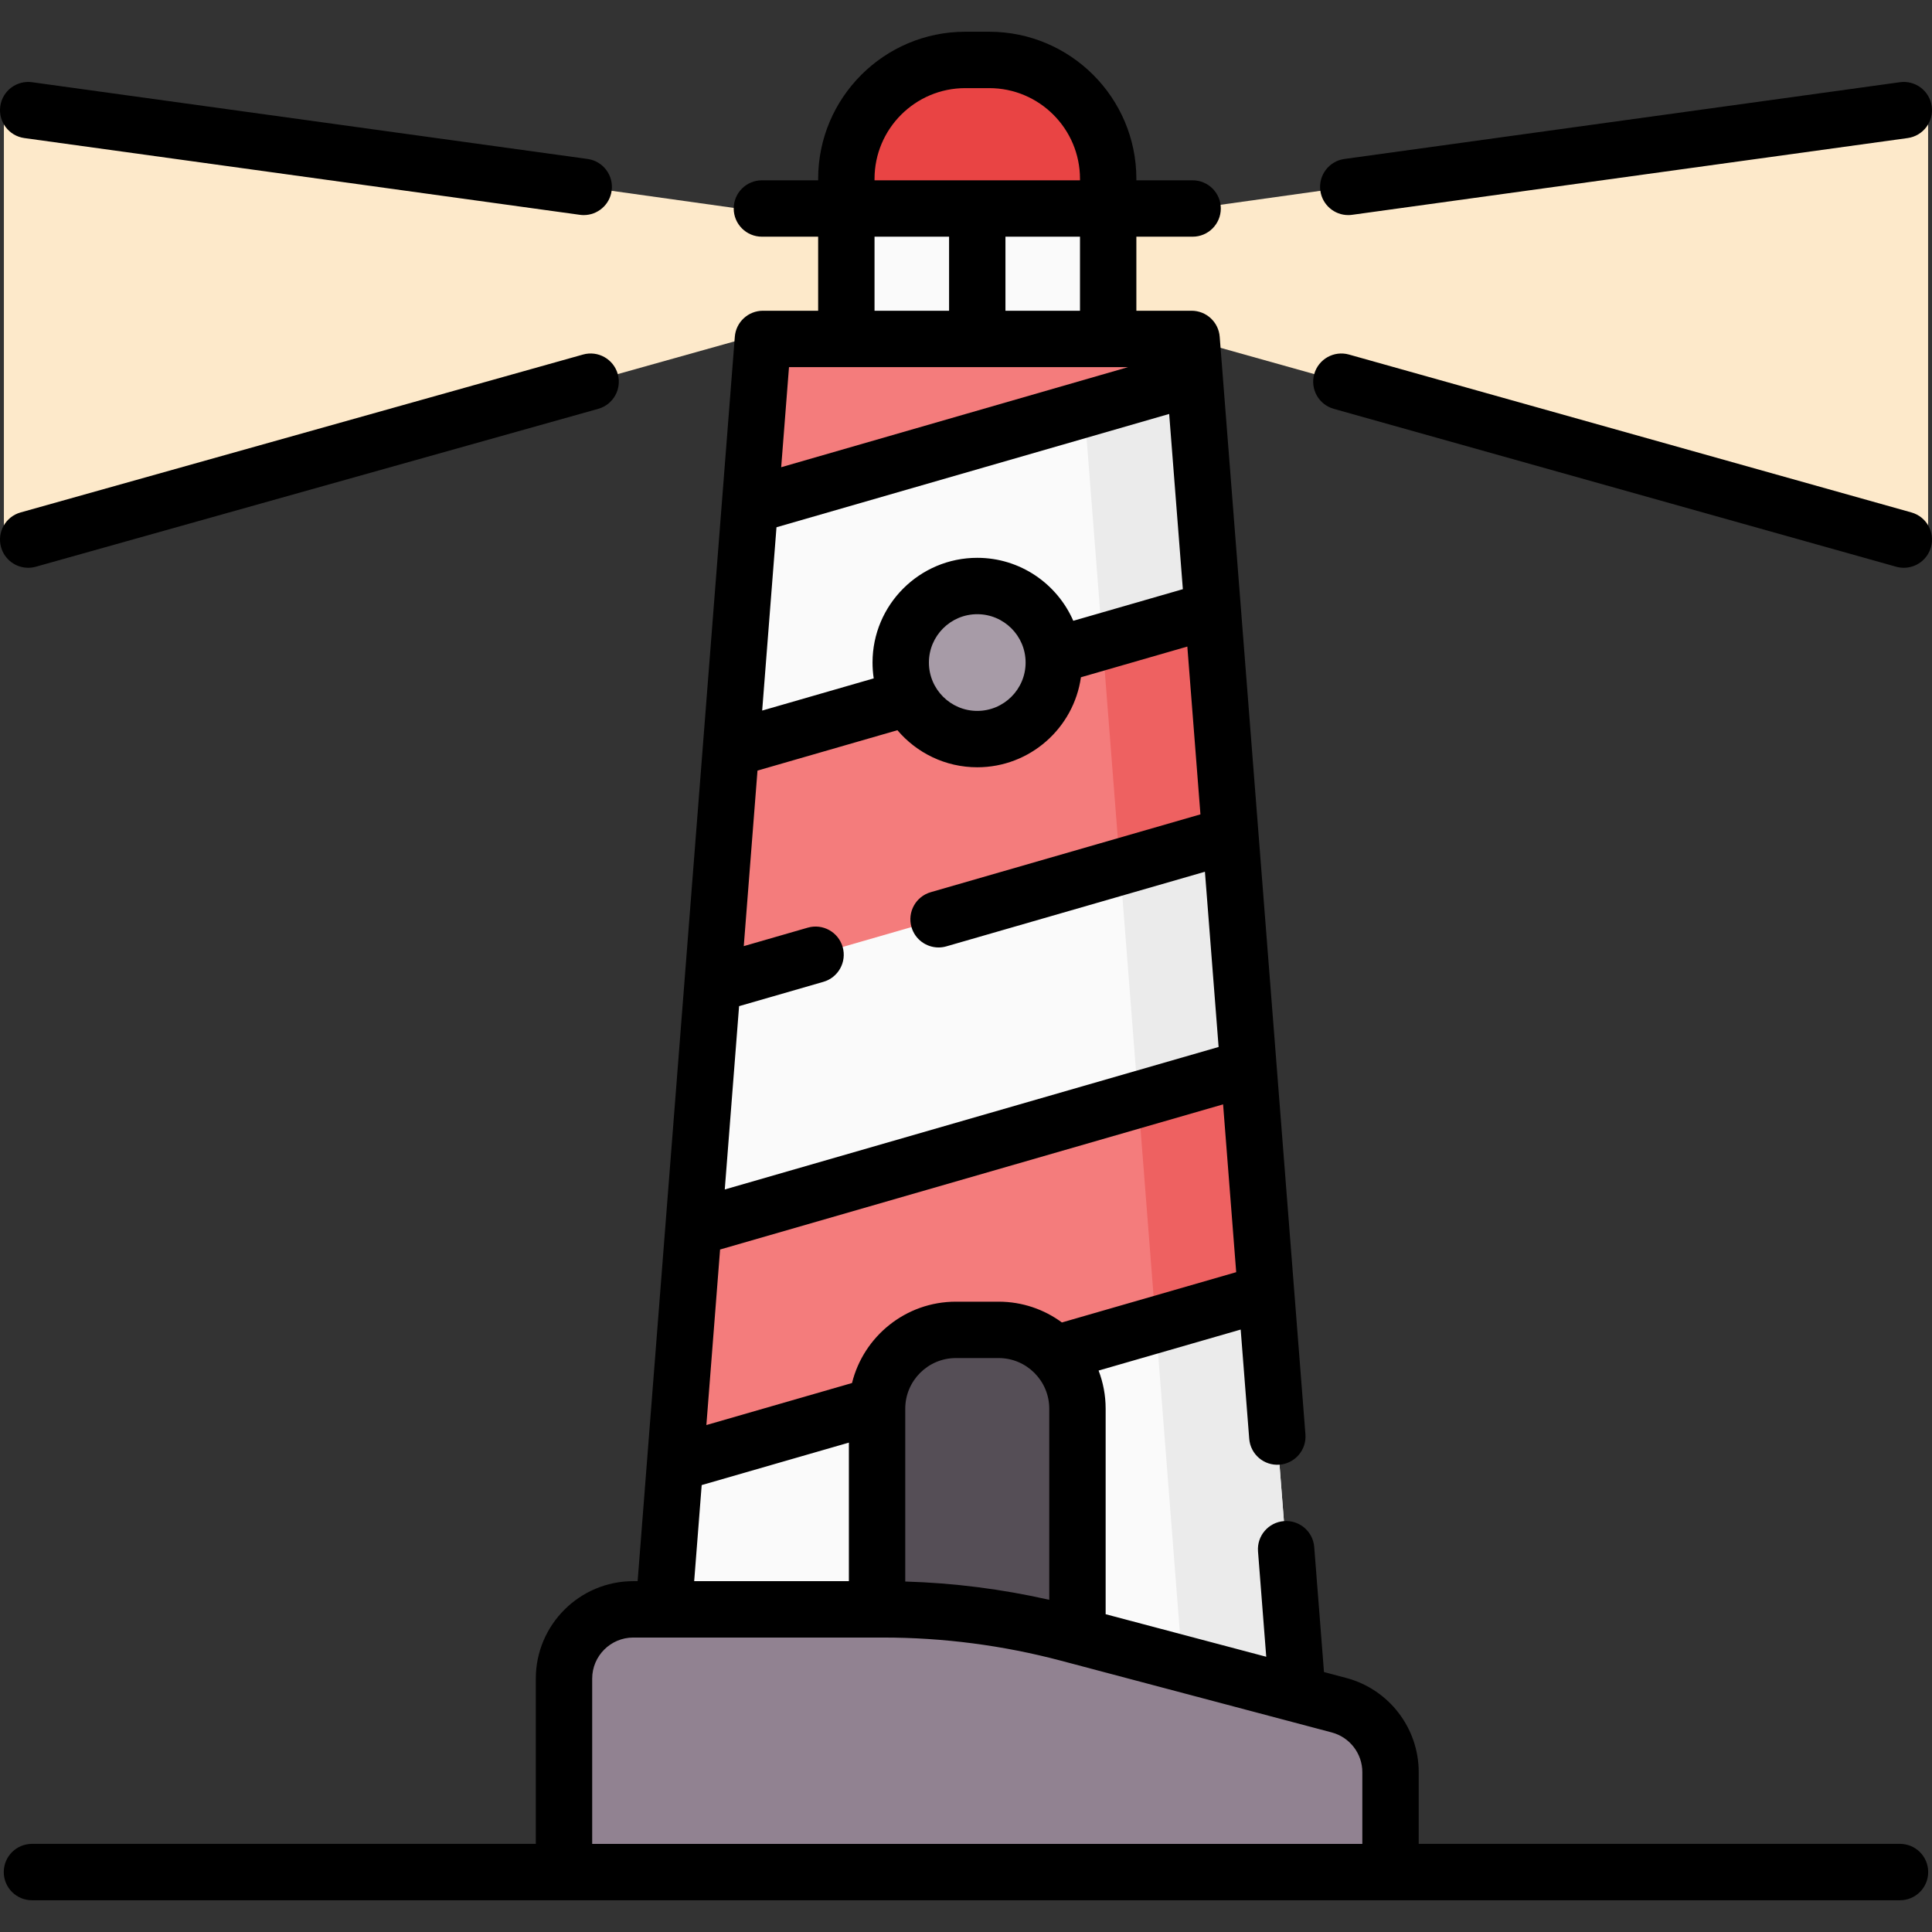 <?xml version="1.0" encoding="UTF-8"?>
<svg xmlns="http://www.w3.org/2000/svg" id="Capa_1" height="512" viewBox="0 0 514.014 514.014" width="512">
  <rect x="0" y="0" width="514.014" height="514.014" fill="#333333" stroke="none"/>
  <g>
    <path d="m176.793 425.438 26.185-335.262h114.047l28.304 362.396" fill="#fafafa"></path>
    <path d="m345.329 452.572-28.304-362.396h-30l27.922 357.505z" fill="#ebebeb"></path>
    <path d="m1.035 28.109v117.183l216.748-60.735v-26.08z" fill="#fde9ca"></path>
    <path d="m512.978 28.109v117.183l-216.748-60.735v-26.08z" fill="#fde9ca"></path>
    <path d="m294.833 90.176h-69.663v-42.592c0-17.473 14.165-31.638 31.638-31.638h6.387c17.473 0 31.638 14.165 31.638 31.638z" fill="#fafafa"></path>
    <path d="m294.833 55.311v-7.728c0-17.473-14.165-31.638-31.638-31.638h-6.387c-17.473 0-31.638 14.165-31.638 31.638v7.728z" fill="#e94444"></path>
    <g fill="#f47c7c">
      <path d="m327.335 222.176-4.68-59.912-4.833 1.394"></path>
      <path d="m321.995 223.717-132.431 38.211 4.895-62.675 123.363-35.595m-33.504 195.475 52.53-15.157-4.679-59.913-147.661 42.605-4.895 62.675 50.152-14.471"></path>
      <path d="m229.764 374.874 54.554-15.741"></path>
      <path d="m202.978 90.176-3.463 44.335 118.307-34.135-.797-10.2z"></path>
    </g>
    <ellipse cx="260.002" cy="176.273" fill="#a79ba7" rx="20.364" ry="20.364" transform="matrix(.16 -.987 .987 .16 44.357 404.681)"></ellipse>
    <path d="m286.658 440.075h-53.312v-65.289c0-11.581 9.389-20.97 20.97-20.97h11.372c11.581 0 20.97 9.389 20.97 20.97z" fill="#554e56"></path>
    <path d="m365.24 498.191h-210.477c-2.602 0-4.712-2.109-4.712-4.712v-46.877c0-10.178 8.251-18.429 18.429-18.429h66.478c16.625 0 33.18 2.156 49.25 6.414l72.034 19.086c8.081 2.141 13.709 9.454 13.709 17.814v21.992c0 2.603-2.109 4.712-4.711 4.712z" fill="#918291"></path>
    <path d="m297.996 230.641 23.999-6.924-4.173-60.059-24.506 7.071z" fill="#ee6161"></path>
    <path d="m336.847 343.976-4.679-59.912-29.339 8.465 4.68 59.913z" fill="#ee6161"></path>
    <path d="" style="fill:none;stroke:#000;stroke-width:15;stroke-linecap:round;stroke-linejoin:round;stroke-miterlimit:10"></path>
    <path d="" style="fill:none;stroke:#000;stroke-width:15;stroke-linecap:round;stroke-linejoin:round;stroke-miterlimit:10"></path>
    <path d="m6.475 36.733 147.8 20.42c.348.048.694.072 1.036.072 3.687 0 6.901-2.72 7.42-6.475.566-4.103-2.3-7.889-6.403-8.456l-147.8-20.42c-4.105-.566-7.889 2.3-8.456 6.403-.566 4.103 2.3 7.889 6.403 8.456z"></path>
    <path d="m7.498 151.061c.671 0 1.353-.091 2.031-.281l149.637-42.009c3.988-1.12 6.313-5.26 5.193-9.248s-5.26-6.314-9.248-5.194l-149.637 42.009c-3.988 1.12-6.313 5.26-5.193 9.248.929 3.31 3.939 5.475 7.217 5.475z"></path>
    <path d="m358.702 57.224c.342 0 .689-.023 1.036-.072l147.8-20.42c4.103-.567 6.97-4.353 6.403-8.456s-4.358-6.97-8.456-6.403l-147.8 20.42c-4.104.567-6.97 4.353-6.403 8.456.52 3.756 3.734 6.475 7.42 6.475z"></path>
    <path d="m508.539 136.338-149.637-42.009c-3.987-1.12-8.13 1.206-9.248 5.194-1.12 3.988 1.205 8.128 5.193 9.248l149.637 42.009c.678.19 1.36.281 2.031.281 3.277 0 6.288-2.165 7.217-5.475 1.12-3.988-1.205-8.128-5.193-9.248z"></path>
    <path d="m505.502 490.567h-128.05v-19.08c0-11.748-7.932-22.055-19.289-25.064l-5.913-1.567-2.598-33.268c-.323-4.129-3.929-7.214-8.061-6.893-4.13.323-7.216 3.932-6.894 8.061l2.189 28.029-42.727-11.321v-54.678c0-3.573-.668-6.991-1.875-10.145l37.804-10.908 2.27 29.057c.323 4.129 3.927 7.216 8.061 6.893 4.13-.323 7.216-3.932 6.894-8.061l-22.011-281.802c-.001-.019-.003-.038-.004-.057l-.794-10.172c-.306-3.904-3.562-6.916-7.478-6.916h-14.692v-19.702h14.965c4.143 0 7.5-3.358 7.5-7.5s-3.357-7.5-7.5-7.5h-14.965v-.39c0-21.581-17.557-39.138-39.138-39.138h-6.388c-21.581 0-39.137 17.557-39.137 39.138v.39h-14.964c-4.142 0-7.5 3.358-7.5 7.5s3.358 7.5 7.5 7.5h14.964v19.703h-14.692c-3.916 0-7.172 3.012-7.477 6.916l-25.858 331.081h-1.162c-14.297 0-25.929 11.632-25.929 25.929v43.966h-134.051c-4.142 0-7.5 3.358-7.5 7.5s3.358 7.5 7.5 7.5h497c4.143 0 7.5-3.358 7.5-7.5 0-4.143-3.358-7.501-7.5-7.501zm-226.344-115.781v50.848c-12.58-2.854-25.417-4.485-38.313-4.866v-45.982c0-7.427 6.042-13.47 13.47-13.47h11.371c7.429 0 13.472 6.043 13.472 13.47zm3.365-22.941c-4.719-3.472-10.54-5.529-16.836-5.529h-11.371c-13.345 0-24.57 9.231-27.637 21.642l-38.747 11.18 3.648-46.708c.021-.006.042-.007.063-.013l133.764-38.596 3.487 44.645zm28.538-241.712 3.641 46.62-29.153 8.412c-4.3-9.851-14.13-16.755-25.547-16.755-15.364 0-27.864 12.499-27.864 27.864 0 1.431.109 2.837.318 4.211l-29.677 8.563 3.809-48.77zm-38.196 66.14c0 7.093-5.771 12.864-12.863 12.864-7.093 0-12.864-5.771-12.864-12.864s5.771-12.864 12.864-12.864 12.863 5.771 12.863 12.864zm-71.333 28.74c.021-.006.042-.007.063-.014l37.165-10.724c5.115 6.026 12.737 9.86 21.242 9.86 14.035 0 25.672-10.432 27.582-23.948l28.31-8.169 3.487 44.645-71.752 20.703c-3.98 1.149-6.275 5.306-5.127 9.285.948 3.285 3.946 5.423 7.203 5.423.688 0 1.388-.095 2.083-.296l68.786-19.847 3.641 46.62-131.388 37.91 3.809-48.77 22.425-6.47c3.98-1.148 6.275-5.305 5.127-9.285-1.148-3.979-5.305-6.277-9.285-5.127l-17.02 4.911zm85.801-122.337h-19.831v-19.703h19.831zm-54.663-35.092c0-13.309 10.828-24.138 24.137-24.138h6.388c13.31 0 24.138 10.828 24.138 24.138v.39h-54.663zm0 15.389h19.832v19.703h-19.832zm-7.5 34.703h69.663 5.293l-92.291 26.629 2.08-26.629zm-38.485 297.434 39.161-11.299v36.862h-41.157zm-29.133 51.492c0-6.026 4.903-10.929 10.929-10.929h66.478c15.969 0 31.893 2.074 47.329 6.164l72.033 19.086c4.787 1.269 8.131 5.613 8.131 10.565v19.08h-204.9z"></path>
  </g>
</svg>
